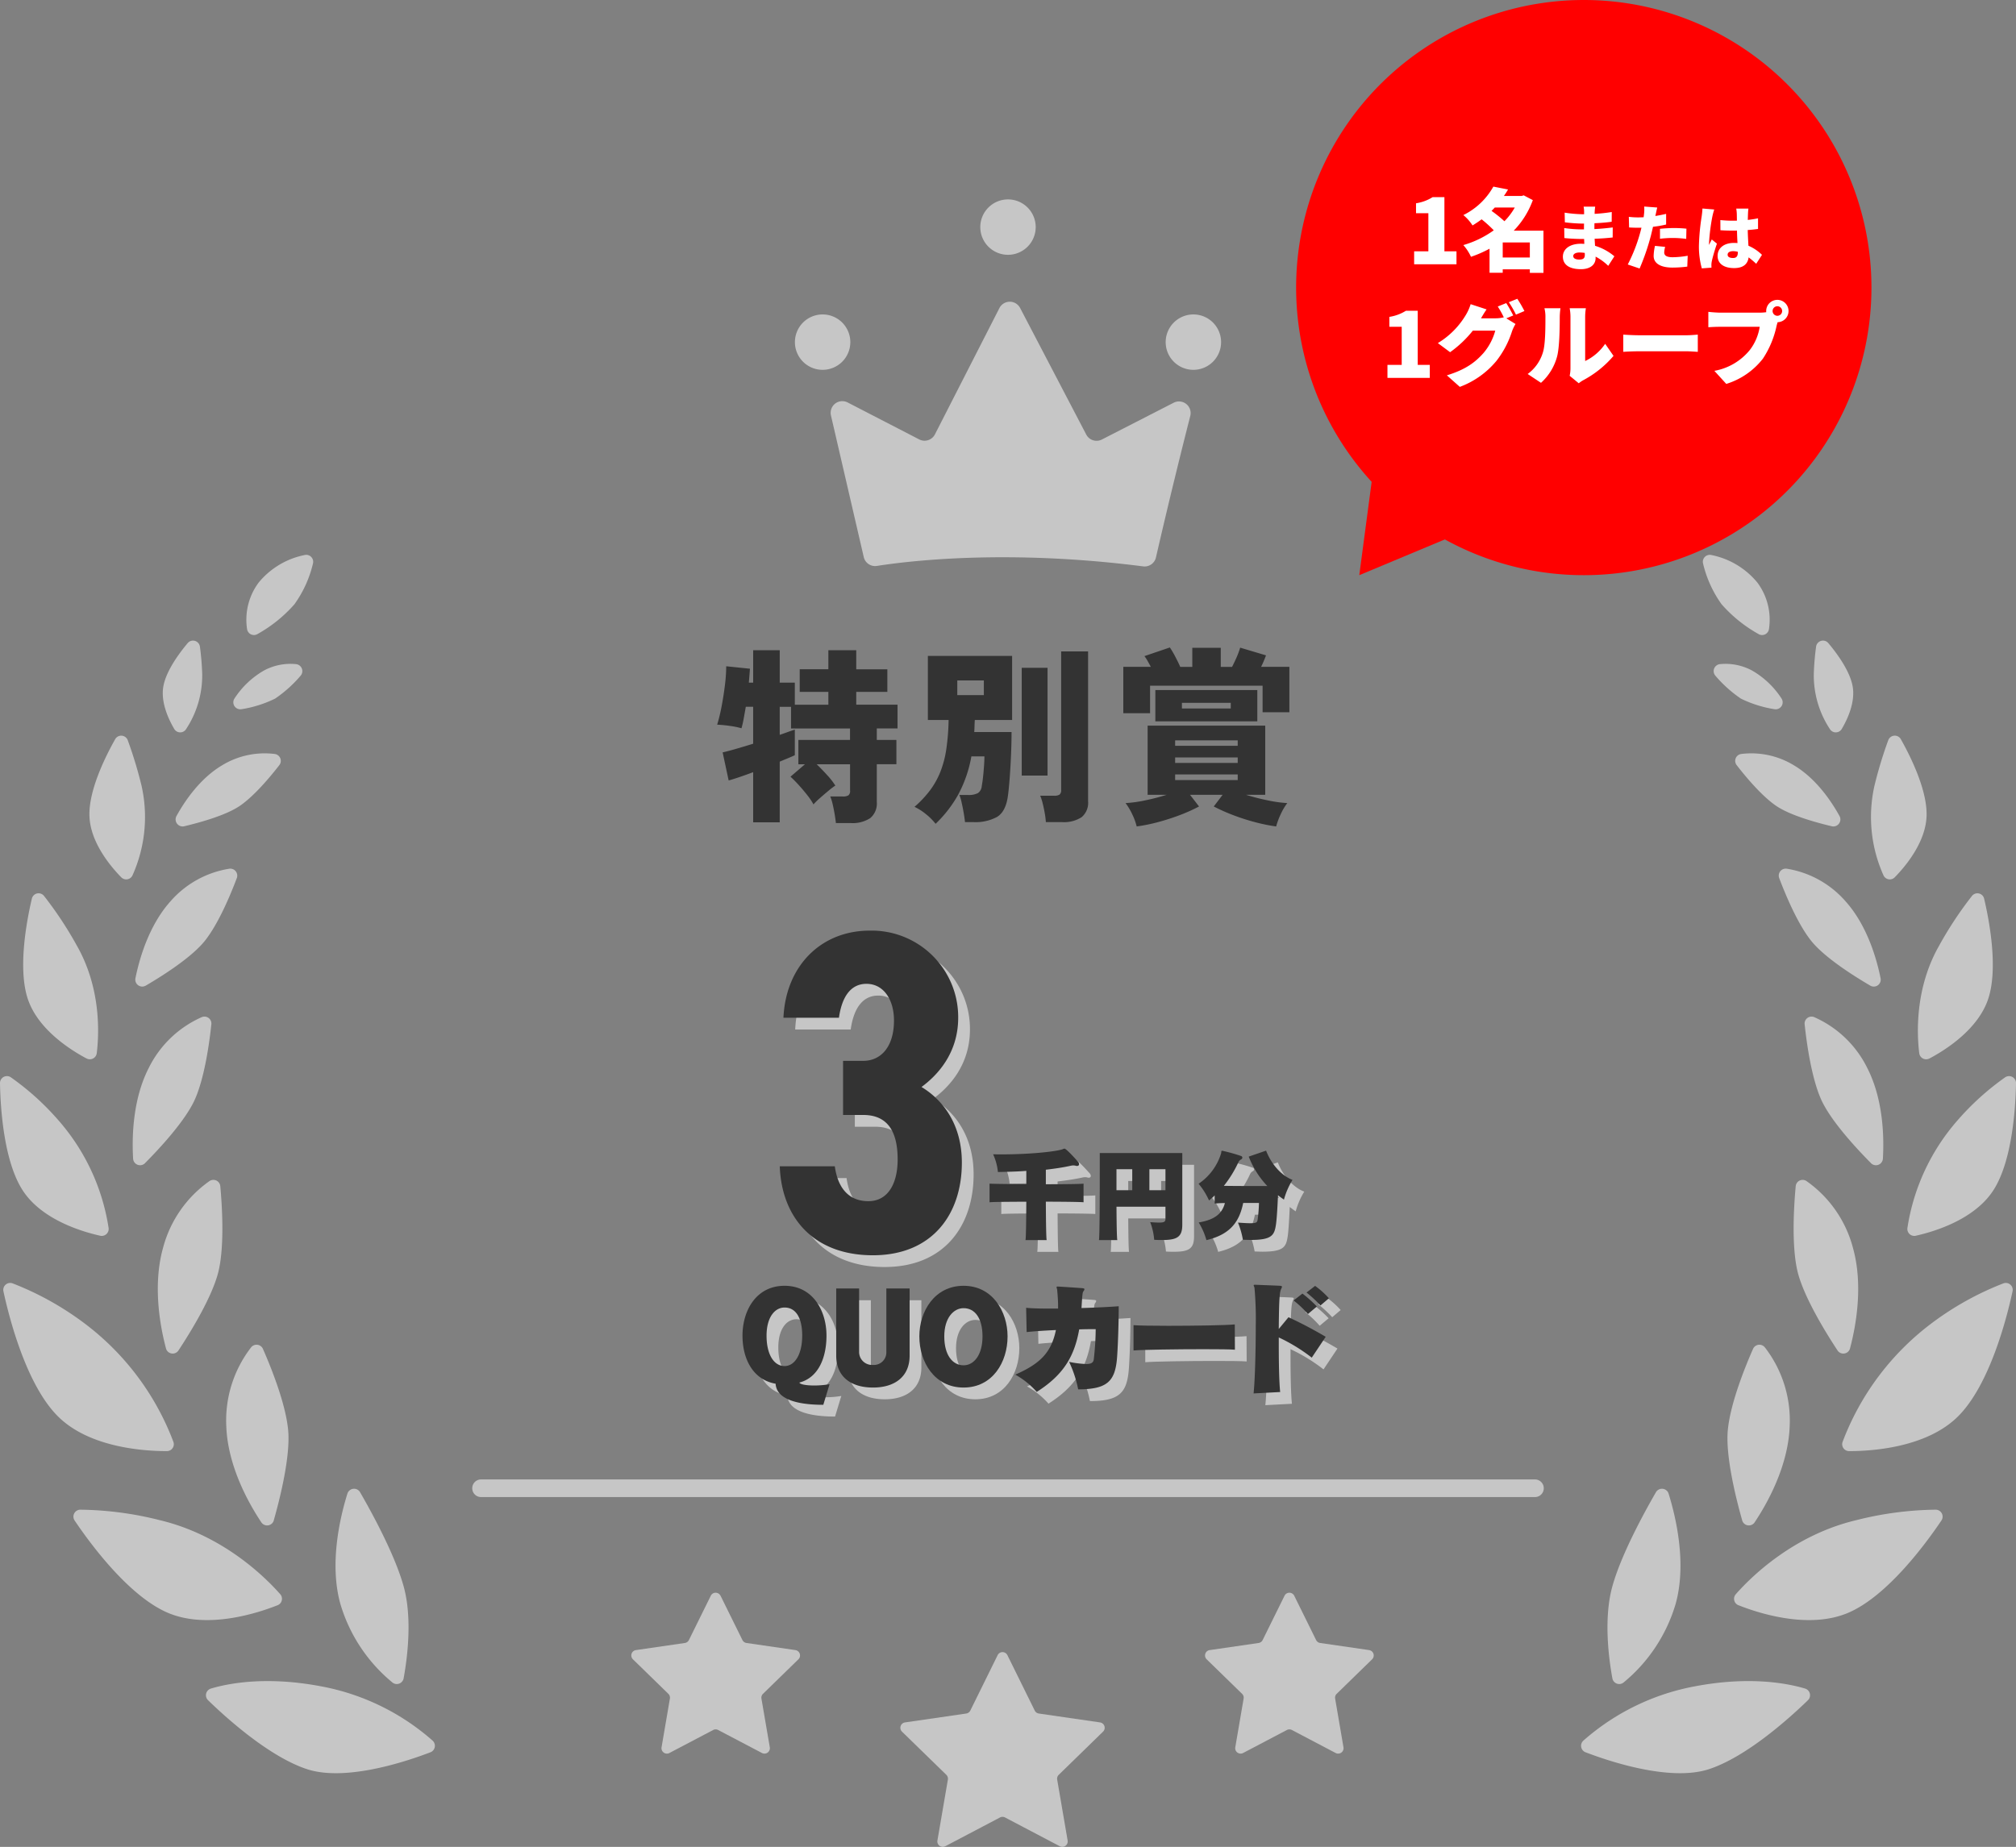 <svg xmlns="http://www.w3.org/2000/svg" xmlns:xlink="http://www.w3.org/1999/xlink" width="514.57" height="471.522" viewBox="0 0 514.57 471.522">
  <rect x="0" y="0" width="514.57" height="471.522" fill="#808080" stroke="none"/>
  <defs>
    <clipPath id="clip-path">
      <rect id="Rectangle_7071" data-name="Rectangle 7071" width="149.674" height="121.061" fill="#c6c6c6"/>
    </clipPath>
    <clipPath id="clip-path-2">
      <rect id="Rectangle_7071-2" data-name="Rectangle 7071" width="149.674" height="121.061" fill="#333"/>
    </clipPath>
  </defs>
  <g id="Group_18092" data-name="Group 18092" transform="translate(-2643.43 7776.615)">
    <g id="Group_18091" data-name="Group 18091" transform="translate(1617 -14431)">
      <g id="Group_18087" data-name="Group 18087" transform="translate(1218.948 6894.98)">
        <g id="Group_18085" data-name="Group 18085" clip-path="url(#clip-path)">
          <path id="Path_8208" data-name="Path 8208" d="M29.955,33.248h5.151c4.449,0,7.843-3.512,7.843-10.3,0-5.386-2.692-9.365-7.024-9.365-4.214,0-6.321,3.628-7.024,8.662H14.736C15.321,9.014,24.336,0,36.745,0A22.092,22.092,0,0,1,59.339,22.242c0,9.132-5.385,14.752-9.365,17.678,5.619,3.4,10.3,9.717,10.3,19.316,0,13.112-7.492,23.648-22.712,23.648-15.1,0-23.3-9.6-23.765-22.71H27.848c.7,5.151,3.278,8.9,8.547,8.9,5.151,0,7.492-4.682,7.492-10.653,0-7.142-2.575-11.356-8.78-11.356H29.955Z" transform="translate(-4.284)" fill="#c6c6c6"/>
          <path id="Path_8209" data-name="Path 8209" d="M100.623,104.08c.133-.373.187-5.012.214-9.811-4.8.027-9.039.054-9.385.16V89.657c.4.053,2.906.08,9.385.16V86.4c-2.24.187-4.8.24-7.252.293a13.968,13.968,0,0,0-1.226-4.532c.746.027,1.493.027,2.24.027,6.8,0,13.33-.641,15.436-1.281a1.623,1.623,0,0,1,.533-.185c.507,0,3.092,2.932,3.439,3.306a1.026,1.026,0,0,1,.294.667c0,.266-.188.453-.534.453a1.349,1.349,0,0,1-.319-.053,1.978,1.978,0,0,0-.641-.081,2.778,2.778,0,0,0-.64.081c-2.053.453-3.945.72-6.345,1.012v3.706c4.958,0,9.277-.054,9.624-.16v4.772c-.347-.106-6.586-.16-9.624-.16.026,4.8.08,9.438.213,9.811Z" transform="translate(-28.395 -25.064)" fill="#c6c6c6"/>
          <path id="Path_8210" data-name="Path 8210" d="M148.924,96.052h-12.5c.027,4.16.08,8.078.213,8.531h-4.692c.187-.666.213-11.73.213-17.995v-4.24h21.062v18.289c0,3.039-1.2,3.919-5.065,3.919-.641,0-1.333,0-2.106-.053A16.047,16.047,0,0,0,145.031,100c.959.053,1.68.107,2.213.107,1.467,0,1.68-.266,1.68-.986Zm-8.478-9.57h-4.026V91.84h4.026Zm8.478,0h-4.106V91.84h4.106Z" transform="translate(-40.966 -25.568)" fill="#c6c6c6"/>
          <path id="Path_8211" data-name="Path 8211" d="M180.219,94.817c-.96,4.692-3.173,8.025-9.384,9.491a17.487,17.487,0,0,0-1.973-4.506c3.866-.666,5.919-2.053,6.692-4.958a25.069,25.069,0,0,0-2.613.132V92.9a17.408,17.408,0,0,1-1.44,1.28,18.247,18.247,0,0,0-2.666-4.265,14.389,14.389,0,0,0,5.76-7.811c.053-.4,0-.614.266-.614a42.736,42.736,0,0,1,4.8,1.334.474.474,0,0,1,.346.426.567.567,0,0,1-.319.453,1.554,1.554,0,0,0-.667.667,29.518,29.518,0,0,1-3.732,6.079c2.906.053,7.865.053,11.091.053a22.98,22.98,0,0,1-4.746-7.518l4.426-1.52c1.413,3.653,4.079,6.452,6.745,7.465a19.39,19.39,0,0,0-2.186,5.039q-.8-.56-1.519-1.12c-.107,2.586-.294,5.945-.507,7.412-.4,2.773-.987,4-6.452,4-.586,0-1.253-.027-2-.054a20.781,20.781,0,0,0-1.254-4.372c1.44.106,2.453.159,3.173.159,1.626,0,1.707-.267,1.84-.853a37.376,37.376,0,0,0,.346-4.319Z" transform="translate(-52.421 -25.292)" fill="#c6c6c6"/>
          <path id="Path_8212" data-name="Path 8212" d="M20.626,161.892c-7.571,0-11.978-1.795-12.173-5.384C2.643,155.5,0,150.142,0,144.235c0-6.364,3.459-12.728,10.738-12.728,7.245,0,10.7,6.4,10.7,12.728,0,5.418-1.924,10.673-6.919,11.978.163.49,1.86.751,3.819.751a24.829,24.829,0,0,0,3.883-.327Zm-5.385-17.656c0-4.667-1.7-7.18-4.5-7.18-2.514,0-4.6,2.513-4.6,7.18C6.135,149,8,152,10.738,152c2.611,0,4.5-3,4.5-7.768" transform="translate(0 -40.831)" fill="#c6c6c6"/>
          <path id="Path_8213" data-name="Path 8213" d="M47.489,132.5h5.939v17.167c0,5.287-3.72,8.127-9.334,8.127-5.809,0-9.4-2.9-9.4-8.127V132.5h5.842v16.22a3.3,3.3,0,0,0,3.492,3.3,3.2,3.2,0,0,0,3.46-3.3Z" transform="translate(-10.772 -41.14)" fill="#c6c6c6"/>
          <path id="Path_8214" data-name="Path 8214" d="M65.463,144.431c0-6.4,3.884-12.924,11.292-12.924s11.227,6.592,11.227,12.924c0,6.56-3.819,13.055-11.227,13.055s-11.292-6.5-11.292-13.055m16.123,0c0-4.732-1.991-7.212-4.831-7.212-2.545,0-4.927,2.48-4.927,7.212s2.089,7.376,4.927,7.376c2.644,0,4.831-2.644,4.831-7.376" transform="translate(-20.325 -40.831)" fill="#c6c6c6"/>
          <path id="Path_8215" data-name="Path 8215" d="M111.9,136.784c0-1.338-.1-2.676-.229-4.112-.032-.326-.163-.555-.163-.718,0-.1.065-.163.293-.163h.1c.783.033,5.678.359,6.3.424.261.033.424.1.424.261a1,1,0,0,1-.228.49c-.261.359-.294.523-.523,4.308,3.721-.1,7.246-.294,9.5-.457,0,5.027-.261,11.651-.49,13.838-.588,5.451-2.677,7.376-9.857,7.376a29.717,29.717,0,0,0-2.317-7.016,25.877,25.877,0,0,0,4.34.554c1.274,0,1.86-.325,1.958-1.207a69.974,69.974,0,0,0,.49-7.7c-1.045,0-2.513,0-4.21.065-1.24,7.017-4.112,11.684-10.836,15.96a20.763,20.763,0,0,0-5.482-4.407c6.4-2.806,9.2-5.678,10.378-11.389-2.708.13-5.418.293-7.474.521l-.13-6.2c1.469.163,3.623.2,6.071.2H111.9Z" transform="translate(-31.348 -40.919)" fill="#c6c6c6"/>
          <path id="Path_8216" data-name="Path 8216" d="M170.627,152.264c-1.174-.1-4.275-.13-7.963-.13-6.853,0-15.7.13-17.917.326V146c1.24.1,4.765.163,8.877.163,6.658,0,14.85-.13,16.971-.359Z" transform="translate(-44.942 -45.27)" fill="#c6c6c6"/>
          <path id="Path_8217" data-name="Path 8217" d="M189.193,158.869c.36-3.459.555-10.933.555-17.232a88.927,88.927,0,0,0-.326-9.726c-.033-.228-.2-.457-.2-.621,0-.1.066-.163.294-.163h.066c.848.032,5.254.2,6.364.261.359.033.49.1.49.261a1.3,1.3,0,0,1-.163.457c-.359.783-.587,1.5-.653,10.313l2.48-3a105.4,105.4,0,0,1,9.5,4.994l-3.557,5.32a44.168,44.168,0,0,0-8.42-5.157v1.991c0,4.8.1,9.6.359,11.945ZM203.064,138.6a26.231,26.231,0,0,0-3.655-3.46l2.251-1.762a31.663,31.663,0,0,1,3.688,3.3Zm3.2-2.186a30.984,30.984,0,0,0-3.558-3.3l2.187-1.7a21.506,21.506,0,0,1,3.524,3.166Z" transform="translate(-58.742 -40.714)" fill="#c6c6c6"/>
        </g>
      </g>
      <path id="Path_6961" data-name="Path 6961" d="M-34.584,8.924q-.1-.962-.313-2.237T-35.4,4.162a11.778,11.778,0,0,0-.625-2.02H-32.8a2.586,2.586,0,0,0,1.4-.289,1.362,1.362,0,0,0,.433-1.2V-6.085H-39.49q1.3,1.251,2.694,2.79A18.469,18.469,0,0,1-34.728-.649a20,20,0,0,0-1.8,1.374q-1.13.938-2.189,1.876a16.434,16.434,0,0,0-1.587,1.56,15.943,15.943,0,0,0-1.563-2.333Q-42.9.506-44.06-.769a29.945,29.945,0,0,0-2.117-2.143l3.7-3.175h-1.684v-6.206h13.181v-2.932H-46.033v-5.532h-2.886v7.168q1.251-.433,2.237-.794t1.612-.553v6.542q-.722.337-1.708.746l-2.141.89V8.732H-55.7v-12.8q-1.924.722-3.56,1.275t-2.694.842l-1.539-7.168q1.3-.289,3.391-.89t4.4-1.323v-9.429h-1.876q-.289,1.636-.553,3.079a23.015,23.015,0,0,1-.553,2.405,20.523,20.523,0,0,0-2.958-.6,30.85,30.85,0,0,0-3.247-.313,43.511,43.511,0,0,0,1.13-4.666q.505-2.646.842-5.364a40.107,40.107,0,0,0,.337-4.883l6.061.625q-.048.573-.12,1.515t-.168,2.044H-55.7v-8.274h6.783v8.274h3.848v5.628h8.563v-3.273H-43.82v-5.773h7.312v-4.856h7.12v4.859h7.937v5.77h-7.937v3.271h10.537v6.061h-5.292v2.934h5v6.208h-5V3.536A4.86,4.86,0,0,1-25.8,7.649a8.2,8.2,0,0,1-5.027,1.275Zm25.448.192a14.728,14.728,0,0,0-2.453-2.453,13.5,13.5,0,0,0-2.934-1.876A27.734,27.734,0,0,0-10.6.626a20.692,20.692,0,0,0,2.646-4.69,26.083,26.083,0,0,0,1.539-5.8,58.02,58.02,0,0,0,.6-7.528h-5.292V-33.745h21.5v16.356H.87Q.822-16.62.8-15.826t-.07,1.515H10.25q0,2.886-.144,6.109T9.745-2.188Q9.529.6,9.288,2.242q-.577,3.8-2.742,5.119A11.533,11.533,0,0,1,.533,8.684H-1.632q-.1-1.01-.337-2.381T-2.5,3.657a10.215,10.215,0,0,0-.573-1.9H-.857a5.051,5.051,0,0,0,2.52-.481A2.385,2.385,0,0,0,2.649-.557q.192-1.01.337-2.381T3.226-5.7q.1-1.4.1-2.405H0A32.663,32.663,0,0,1-3.321,1.583,31.314,31.314,0,0,1-9.136,9.114Zm28.142-.433a19.5,19.5,0,0,0-.265-2.189q-.216-1.275-.529-2.526a13.111,13.111,0,0,0-.647-2.02h3.56A2.456,2.456,0,0,0,22.5,1.66a1.4,1.4,0,0,0,.409-1.2V-34.9h6.879V3.344a4.791,4.791,0,0,1-1.66,4.089A8.321,8.321,0,0,1,23.1,8.684ZM12.848-3.2V-30.715h6.59V-3.2ZM-3.6-23.739H3.179v-3.752H-3.6ZM42.19,9.79a15.347,15.347,0,0,0-1.13-3.1,16.462,16.462,0,0,0-1.708-2.863,32.734,32.734,0,0,0,5.027-.7,52.994,52.994,0,0,0,5.462-1.418H44.982V-15.946H75V1.708H70.093a55.6,55.6,0,0,0,5.532,1.419,33.279,33.279,0,0,0,5,.7,15.492,15.492,0,0,0-1.684,2.863,19.2,19.2,0,0,0-1.155,3.1,44.441,44.441,0,0,1-5.34-1.082,54.661,54.661,0,0,1-5.556-1.78,47.3,47.3,0,0,1-5.027-2.237l2.261-2.978H55.806l2.3,2.978a42.894,42.894,0,0,1-5,2.237,57.364,57.364,0,0,1-5.556,1.78A42.962,42.962,0,0,1,42.19,9.79ZM38.777-19.121V-30.955H45.8q-.433-.818-.842-1.539a9.2,9.2,0,0,0-.794-1.2l6.494-2.213a23.873,23.873,0,0,1,1.374,2.333q.746,1.419,1.275,2.622h3.079v-4.859h7.264v4.859h2.886q.573-1.106,1.155-2.429a20.807,20.807,0,0,0,.916-2.477L75.2-33.89a29.656,29.656,0,0,1-1.251,2.934h7.216v11.593H74.327v-6.783H45.608v7.023Zm8.178,2.069v-7.985H72.98v7.985Zm5.051,15H67.977V-3.485H52.006Zm0-4.378H67.977v-1.4H52.006Zm0-4.378H67.977V-12.19H52.006Zm1.732-9.518H66.2v-1.443H53.738Z" transform="translate(1274.371 6855.592)" fill="#333"/>
      <path id="Path_6695" data-name="Path 6695" d="M430.031,434.915H160.942a2.253,2.253,0,0,1,0-4.505h269.09a2.253,2.253,0,0,1,0,4.505" transform="translate(988.23 6601.683)" fill="#c6c6c6"/>
      <path id="Path_6696" data-name="Path 6696" d="M427.858,469.266l5.584,11.313a1.381,1.381,0,0,0,1.041.756l12.486,1.815a1.381,1.381,0,0,1,.766,2.354l-9.034,8.807a1.381,1.381,0,0,0-.4,1.222l2.132,12.437a1.381,1.381,0,0,1-2,1.453l-11.168-5.872a1.378,1.378,0,0,0-1.285,0l-11.168,5.872a1.381,1.381,0,0,1-2-1.453l2.132-12.437a1.379,1.379,0,0,0-.4-1.222l-9.034-8.807a1.381,1.381,0,0,1,.766-2.354l12.486-1.815a1.381,1.381,0,0,0,1.041-.756l5.584-11.313a1.381,1.381,0,0,1,2.471,0" transform="translate(928.913 6592.515)" fill="#c6c6c6"/>
      <path id="Path_6697" data-name="Path 6697" d="M235,469.267l5.584,11.313a1.381,1.381,0,0,0,1.041.756l12.486,1.815a1.381,1.381,0,0,1,.766,2.354l-9.034,8.807a1.381,1.381,0,0,0-.4,1.222l2.132,12.437a1.381,1.381,0,0,1-2,1.453L234.4,503.554a1.378,1.378,0,0,0-1.285,0l-11.168,5.872a1.381,1.381,0,0,1-2-1.453l2.128-12.44a1.379,1.379,0,0,0-.4-1.222l-9.034-8.807a1.381,1.381,0,0,1,.766-2.354l12.486-1.815a1.38,1.38,0,0,0,1.041-.756l5.584-11.313a1.381,1.381,0,0,1,2.471,0" transform="translate(975.341 6592.514)" fill="#c6c6c6"/>
      <path id="Path_6698" data-name="Path 6698" d="M329.985,489.238l6.988,14.16a1.381,1.381,0,0,0,1.041.756l15.627,2.27a1.381,1.381,0,0,1,.766,2.356L343.1,519.8a1.378,1.378,0,0,0-.4,1.222l2.67,15.564a1.381,1.381,0,0,1-2,1.453l-13.977-7.348a1.378,1.378,0,0,0-1.285,0l-13.977,7.348a1.381,1.381,0,0,1-2-1.453l2.67-15.564a1.38,1.38,0,0,0-.4-1.222L303.09,508.781a1.381,1.381,0,0,1,.766-2.356l15.627-2.27a1.381,1.381,0,0,0,1.041-.756l6.985-14.16a1.381,1.381,0,0,1,2.471,0" transform="translate(953.569 6587.706)" fill="#c6c6c6"/>
      <path id="Path_6699" data-name="Path 6699" d="M541.636,481.945A1.775,1.775,0,0,0,544.512,483a40.985,40.985,0,0,0,13.277-20.076c2.879-10.35.026-22.254-1.8-28.126a1.778,1.778,0,0,0-3.237-.357c-3.083,5.338-8.94,16.064-11.149,24.138-2.25,8.223-.859,18.5.033,23.365" transform="translate(896.342 6600.925)" fill="#c6c6c6"/>
      <path id="Path_6700" data-name="Path 6700" d="M532.655,516.4a1.777,1.777,0,0,1-.545-2.985A59.362,59.362,0,0,1,560.5,499.571c14.028-2.677,23.737-.772,28.177.554a1.777,1.777,0,0,1,.746,2.977c-4.44,4.315-15.509,14.389-25.225,17.593-9.883,3.266-25.466-1.971-31.538-4.3" transform="translate(898.474 6585.357)" fill="#c6c6c6"/>
      <path id="Path_6701" data-name="Path 6701" d="M584.47,429.954a1.776,1.776,0,0,0,3.2.487c3.115-4.67,8.552-14.226,8.928-24.49a30.487,30.487,0,0,0-6.325-20.15,1.776,1.776,0,0,0-3.026.378c-1.95,4.428-5.8,13.874-6.437,20.743-.618,6.686,2.1,17.509,3.668,23.033" transform="translate(886.633 6612.586)" fill="#c6c6c6"/>
      <path id="Path_6702" data-name="Path 6702" d="M584.047,464.982a1.764,1.764,0,0,1-.673-2.807c3.814-4.334,14.567-15.035,30.687-18.894a86.282,86.282,0,0,1,20.347-2.69,1.77,1.77,0,0,1,1.453,2.761c-3.851,5.726-13.739,19.259-23.771,23.554-10.075,4.314-22.955.093-28.05-1.93" transform="translate(886.103 6599.228)" fill="#c6c6c6"/>
      <path id="Path_6703" data-name="Path 6703" d="M614.168,373.238a1.769,1.769,0,0,0,3.187-.522c1.437-5.409,3.477-16.031.727-25.755A30.254,30.254,0,0,0,606.263,330a1.772,1.772,0,0,0-2.77,1.3c-.445,4.811-1.094,14.848.4,21.488,1.453,6.433,7.143,15.7,10.277,20.448" transform="translate(881.279 6625.93)" fill="#c6c6c6"/>
      <path id="Path_6704" data-name="Path 6704" d="M621.05,407.277a1.764,1.764,0,0,1-1.651-2.385,67.8,67.8,0,0,1,22.314-29.953,76.447,76.447,0,0,1,18.725-10.492,1.767,1.767,0,0,1,2.336,2.035c-1.482,6.853-5.841,23.907-13.939,31.95-8.075,8.02-22.142,8.854-27.786,8.845" transform="translate(877.35 6617.588)" fill="#c6c6c6"/>
      <path id="Path_6705" data-name="Path 6705" d="M623.581,312.191a1.78,1.78,0,0,0,3.052-1.144c.31-5.248.171-15.025-3.982-23.136a27.442,27.442,0,0,0-13.537-12.989,1.77,1.77,0,0,0-2.452,1.82c.475,4.505,1.689,13.528,4.194,19.164,2.413,5.424,8.991,12.514,12.727,16.278" transform="translate(880.392 6639.148)" fill="#c6c6c6"/>
      <path id="Path_6706" data-name="Path 6706" d="M643.347,335.551a1.772,1.772,0,0,1-2.136-2,54.058,54.058,0,0,1,12.611-27.254A67.874,67.874,0,0,1,666.163,295.1a1.773,1.773,0,0,1,2.761,1.5c-.106,6.082-.907,19.824-5.792,27.367-4.846,7.483-15.095,10.54-19.786,11.582" transform="translate(872.076 6634.327)" fill="#c6c6c6"/>
      <path id="Path_6707" data-name="Path 6707" d="M621.319,254.9a1.77,1.77,0,0,0,2.634-1.873c-.972-4.843-3.383-13.448-8.935-19.64a25.144,25.144,0,0,0-14.995-8.331,1.78,1.78,0,0,0-1.953,2.376c1.506,3.991,4.66,11.658,8.183,16.053,3.385,4.224,10.788,8.909,15.067,11.415" transform="translate(882.485 6651.121)" fill="#c6c6c6"/>
      <path id="Path_6708" data-name="Path 6708" d="M647.671,275.492a1.773,1.773,0,0,1-2.589-1.35c-.606-4.931-1.135-16.586,5.1-27.5a94.677,94.677,0,0,1,8.382-12.679,1.764,1.764,0,0,1,3.083.727c1.343,5.723,3.612,17.813,1.042,25.58-2.6,7.848-10.988,13.1-15.018,15.231" transform="translate(871.221 6649.131)" fill="#c6c6c6"/>
      <path id="Path_6709" data-name="Path 6709" d="M607.952,204.874a1.795,1.795,0,0,0,1.991-2.616c-2.035-3.693-5.915-9.507-11.531-12.877a20.873,20.873,0,0,0-13.544-2.959,1.772,1.772,0,0,0-1.173,2.847c2.245,2.9,6.395,7.895,10.1,10.411,3.53,2.4,10.056,4.215,14.157,5.191" transform="translate(886.007 6660.458)" fill="#c6c6c6"/>
      <path id="Path_6710" data-name="Path 6710" d="M635,216.482a1.769,1.769,0,0,1-2.889-.536,36.364,36.364,0,0,1-2.273-22.921,108.2,108.2,0,0,1,3.513-11.566,1.775,1.775,0,0,1,3.209-.228c2.52,4.481,6.757,13.027,6.562,19.551-.2,6.713-5.321,12.838-8.122,15.7" transform="translate(875.052 6661.885)" fill="#c6c6c6"/>
      <path id="Path_6711" data-name="Path 6711" d="M591.578,167.739a1.78,1.78,0,0,0,1.812-2.744,22.111,22.111,0,0,0-7.539-7.138,14.323,14.323,0,0,0-8.171-1.616,1.792,1.792,0,0,0-1.131,2.987,32.676,32.676,0,0,0,6.479,5.813,30.023,30.023,0,0,0,8.547,2.7" transform="translate(887.748 6667.701)" fill="#c6c6c6"/>
      <path id="Path_6712" data-name="Path 6712" d="M616.869,170.919a1.767,1.767,0,0,1-3,.06,24.908,24.908,0,0,1-4.13-14.127,67.263,67.263,0,0,1,.582-6.952,1.777,1.777,0,0,1,3.122-.914c2.325,2.772,5.54,7.2,6.216,11.075.7,4.038-1.308,8.344-2.791,10.858" transform="translate(879.652 6669.584)" fill="#c6c6c6"/>
      <path id="Path_6713" data-name="Path 6713" d="M586.671,139.751a1.776,1.776,0,0,0,2.65-1.321,15.89,15.89,0,0,0-2.952-11.825,20.372,20.372,0,0,0-11.772-7.05,1.772,1.772,0,0,0-2.1,2.18,29.391,29.391,0,0,0,4.725,10.39,35.7,35.7,0,0,0,9.447,7.62" transform="translate(888.628 6676.527)" fill="#c6c6c6"/>
      <path id="Path_6714" data-name="Path 6714" d="M336.616,0a7.071,7.071,0,1,1-7.071,7.071A7.071,7.071,0,0,1,336.616,0" transform="translate(947.098 6705.295)" fill="#c6c6c6"/>
      <path id="Path_6715" data-name="Path 6715" d="M274.295,38.68a7.071,7.071,0,1,1-7.071,7.071,7.071,7.071,0,0,1,7.071-7.071" transform="translate(962.102 6695.984)" fill="#c6c6c6"/>
      <path id="Path_6716" data-name="Path 6716" d="M398.939,38.68a7.071,7.071,0,1,1-7.071,7.071,7.071,7.071,0,0,1,7.071-7.071" transform="translate(932.094 6695.984)" fill="#c6c6c6"/>
      <path id="Path_6717" data-name="Path 6717" d="M279.313,63.436l8.372,36.157a2.972,2.972,0,0,0,3.363,2.264c8.044-1.264,33.282-4.334,67.934.116a2.975,2.975,0,0,0,3.288-2.279c3.427-14.942,6.818-28.515,8.757-36.125a2.971,2.971,0,0,0-4.235-3.376l-18.326,9.393a2.972,2.972,0,0,1-3.99-1.269L327.595,36a2.972,2.972,0,0,0-5.28.025L305.854,68.271a2.972,2.972,0,0,1-4.01,1.289l-18.27-9.437a2.972,2.972,0,0,0-4.258,3.311" transform="translate(959.211 6697.011)" fill="#c6c6c6"/>
      <path id="Path_6718" data-name="Path 6718" d="M130.176,481.945A1.775,1.775,0,0,1,127.3,483a40.976,40.976,0,0,1-13.277-20.076c-2.881-10.35-.028-22.254,1.8-28.126a1.777,1.777,0,0,1,3.237-.357c3.084,5.338,8.94,16.064,11.149,24.138,2.25,8.223.859,18.5-.033,23.365" transform="translate(999.278 6600.925)" fill="#c6c6c6"/>
      <path id="Path_6719" data-name="Path 6719" d="M126.529,516.4a1.778,1.778,0,0,0,.545-2.985,59.361,59.361,0,0,0-28.385-13.842c-14.028-2.677-23.737-.772-28.177.554a1.778,1.778,0,0,0-.746,2.977c4.44,4.315,15.509,14.388,25.225,17.593,9.883,3.266,25.466-1.971,31.538-4.3" transform="translate(1009.766 6585.357)" fill="#c6c6c6"/>
      <path id="Path_6720" data-name="Path 6720" d="M88.206,429.954a1.776,1.776,0,0,1-3.2.487c-3.115-4.67-8.552-14.226-8.93-24.49A30.488,30.488,0,0,1,82.4,385.8a1.776,1.776,0,0,1,3.026.378c1.95,4.428,5.8,13.874,6.437,20.743.618,6.686-2.1,17.509-3.668,23.033" transform="translate(1008.115 6612.586)" fill="#c6c6c6"/>
      <path id="Path_6721" data-name="Path 6721" d="M76.789,464.982a1.764,1.764,0,0,0,.679-2.807c-3.814-4.334-14.569-15.035-30.687-18.894a86.282,86.282,0,0,0-20.347-2.69,1.77,1.77,0,0,0-1.453,2.761c3.851,5.726,13.739,19.259,23.772,23.554,10.075,4.314,22.955.093,28.05-1.93" transform="translate(1020.495 6599.228)" fill="#c6c6c6"/>
      <path id="Path_6722" data-name="Path 6722" d="M58.323,373.24a1.769,1.769,0,0,1-3.187-.522c-1.437-5.409-3.476-16.031-.727-25.755A30.254,30.254,0,0,1,66.231,330,1.772,1.772,0,0,1,69,331.3c.445,4.811,1.094,14.848-.4,21.488-1.453,6.433-7.143,15.7-10.277,20.448" transform="translate(1013.66 6625.927)" fill="#c6c6c6"/>
      <path id="Path_6723" data-name="Path 6723" d="M42.866,407.277a1.764,1.764,0,0,0,1.651-2.385A67.791,67.791,0,0,0,22.2,374.939,76.45,76.45,0,0,0,3.478,364.447a1.767,1.767,0,0,0-2.336,2.035c1.482,6.853,5.841,23.907,13.939,31.95,8.075,8.02,22.142,8.854,27.786,8.845" transform="translate(1026.166 6617.588)" fill="#c6c6c6"/>
      <path id="Path_6724" data-name="Path 6724" d="M47.77,312.191a1.78,1.78,0,0,1-3.052-1.144c-.31-5.248-.172-15.025,3.982-23.136a27.442,27.442,0,0,1,13.537-12.989,1.77,1.77,0,0,1,2.452,1.82c-.475,4.505-1.689,13.528-4.194,19.164-2.413,5.424-8.991,12.514-12.727,16.278" transform="translate(1015.688 6639.148)" fill="#c6c6c6"/>
      <path id="Path_6725" data-name="Path 6725" d="M25.58,335.552a1.772,1.772,0,0,0,2.136-2,54.057,54.057,0,0,0-12.611-27.254A67.873,67.873,0,0,0,2.764,295.1,1.773,1.773,0,0,0,0,296.6c.106,6.082.907,19.824,5.792,27.367,4.846,7.483,15.095,10.54,19.786,11.582" transform="translate(1026.43 6634.326)" fill="#c6c6c6"/>
      <path id="Path_6726" data-name="Path 6726" d="M48.139,254.9a1.77,1.77,0,0,1-2.629-1.869c.972-4.843,3.383-13.448,8.935-19.64a25.151,25.151,0,0,1,14.993-8.331,1.78,1.78,0,0,1,1.953,2.376c-1.5,3.991-4.66,11.658-8.183,16.053-3.385,4.224-10.787,8.909-15.066,11.415" transform="translate(1015.487 6651.122)" fill="#c6c6c6"/>
      <path id="Path_6727" data-name="Path 6727" d="M23.984,275.492a1.773,1.773,0,0,0,2.588-1.35c.606-4.931,1.135-16.586-5.1-27.5a94.687,94.687,0,0,0-8.382-12.679,1.764,1.764,0,0,0-3.084.727C8.664,240.41,6.4,252.5,8.965,260.266c2.6,7.848,10.988,13.1,15.018,15.231" transform="translate(1024.553 6649.13)" fill="#c6c6c6"/>
      <path id="Path_6728" data-name="Path 6728" d="M61.25,204.874a1.795,1.795,0,0,1-1.991-2.616c2.035-3.693,5.917-9.507,11.531-12.877a20.873,20.873,0,0,1,13.544-2.959,1.773,1.773,0,0,1,1.173,2.847c-2.245,2.9-6.395,7.895-10.1,10.411-3.53,2.4-10.056,4.215-14.157,5.191" transform="translate(1012.221 6660.458)" fill="#c6c6c6"/>
      <path id="Path_6729" data-name="Path 6729" d="M38.184,216.48a1.769,1.769,0,0,0,2.889-.536,36.365,36.365,0,0,0,2.273-22.917,108.184,108.184,0,0,0-3.513-11.566,1.775,1.775,0,0,0-3.209-.228c-2.52,4.481-6.757,13.027-6.562,19.551.2,6.713,5.321,12.838,8.122,15.7" transform="translate(1019.195 6661.886)" fill="#c6c6c6"/>
      <path id="Path_6730" data-name="Path 6730" d="M80.551,167.739a1.78,1.78,0,0,1-1.812-2.744,22.112,22.112,0,0,1,7.539-7.138,14.323,14.323,0,0,1,8.171-1.616,1.792,1.792,0,0,1,1.131,2.987,32.685,32.685,0,0,1-6.479,5.814,30.02,30.02,0,0,1-8.547,2.7" transform="translate(1007.552 6667.701)" fill="#c6c6c6"/>
      <path id="Path_6731" data-name="Path 6731" d="M57.65,170.919a1.767,1.767,0,0,0,3,.06,24.908,24.908,0,0,0,4.131-14.127A67.294,67.294,0,0,0,64.2,149.9a1.777,1.777,0,0,0-3.122-.914c-2.325,2.772-5.54,7.2-6.216,11.075-.7,4.038,1.308,8.344,2.79,10.858" transform="translate(1013.259 6669.584)" fill="#c6c6c6"/>
      <path id="Path_6732" data-name="Path 6732" d="M85.645,139.751A1.776,1.776,0,0,1,83,138.43a15.89,15.89,0,0,1,2.952-11.825,20.372,20.372,0,0,1,11.772-7.05,1.772,1.772,0,0,1,2.1,2.18,29.387,29.387,0,0,1-4.724,10.39,35.686,35.686,0,0,1-9.447,7.62" transform="translate(1006.487 6676.527)" fill="#c6c6c6"/>
      <g id="Group_18086" data-name="Group 18086" transform="translate(1215.948 6891.98)">
        <g id="Group_18085-2" data-name="Group 18085" clip-path="url(#clip-path-2)">
          <path id="Path_8208-2" data-name="Path 8208" d="M29.955,33.248h5.151c4.449,0,7.843-3.512,7.843-10.3,0-5.386-2.692-9.365-7.024-9.365-4.214,0-6.321,3.628-7.024,8.662H14.736C15.321,9.014,24.336,0,36.745,0A22.092,22.092,0,0,1,59.339,22.242c0,9.132-5.385,14.752-9.365,17.678,5.619,3.4,10.3,9.717,10.3,19.316,0,13.112-7.492,23.648-22.712,23.648-15.1,0-23.3-9.6-23.765-22.71H27.848c.7,5.151,3.278,8.9,8.547,8.9,5.151,0,7.492-4.682,7.492-10.653,0-7.142-2.575-11.356-8.78-11.356H29.955Z" transform="translate(-4.284)" fill="#333"/>
          <path id="Path_8209-2" data-name="Path 8209" d="M100.623,104.08c.133-.373.187-5.012.214-9.811-4.8.027-9.039.054-9.385.16V89.657c.4.053,2.906.08,9.385.16V86.4c-2.24.187-4.8.24-7.252.293a13.968,13.968,0,0,0-1.226-4.532c.746.027,1.493.027,2.24.027,6.8,0,13.33-.641,15.436-1.281a1.623,1.623,0,0,1,.533-.185c.507,0,3.092,2.932,3.439,3.306a1.026,1.026,0,0,1,.294.667c0,.266-.188.453-.534.453a1.349,1.349,0,0,1-.319-.053,1.978,1.978,0,0,0-.641-.081,2.778,2.778,0,0,0-.64.081c-2.053.453-3.945.72-6.345,1.012v3.706c4.958,0,9.277-.054,9.624-.16v4.772c-.347-.106-6.586-.16-9.624-.16.026,4.8.08,9.438.213,9.811Z" transform="translate(-28.395 -25.064)" fill="#333"/>
          <path id="Path_8210-2" data-name="Path 8210" d="M148.924,96.052h-12.5c.027,4.16.08,8.078.213,8.531h-4.692c.187-.666.213-11.73.213-17.995v-4.24h21.062v18.289c0,3.039-1.2,3.919-5.065,3.919-.641,0-1.333,0-2.106-.053A16.047,16.047,0,0,0,145.031,100c.959.053,1.68.107,2.213.107,1.467,0,1.68-.266,1.68-.986Zm-8.478-9.57h-4.026V91.84h4.026Zm8.478,0h-4.106V91.84h4.106Z" transform="translate(-40.966 -25.568)" fill="#333"/>
          <path id="Path_8211-2" data-name="Path 8211" d="M180.219,94.817c-.96,4.692-3.173,8.025-9.384,9.491a17.487,17.487,0,0,0-1.973-4.506c3.866-.666,5.919-2.053,6.692-4.958a25.069,25.069,0,0,0-2.613.132V92.9a17.408,17.408,0,0,1-1.44,1.28,18.247,18.247,0,0,0-2.666-4.265,14.389,14.389,0,0,0,5.76-7.811c.053-.4,0-.614.266-.614a42.736,42.736,0,0,1,4.8,1.334.474.474,0,0,1,.346.426.567.567,0,0,1-.319.453,1.554,1.554,0,0,0-.667.667,29.518,29.518,0,0,1-3.732,6.079c2.906.053,7.865.053,11.091.053a22.98,22.98,0,0,1-4.746-7.518l4.426-1.52c1.413,3.653,4.079,6.452,6.745,7.465a19.39,19.39,0,0,0-2.186,5.039q-.8-.56-1.519-1.12c-.107,2.586-.294,5.945-.507,7.412-.4,2.773-.987,4-6.452,4-.586,0-1.253-.027-2-.054a20.781,20.781,0,0,0-1.254-4.372c1.44.106,2.453.159,3.173.159,1.626,0,1.707-.267,1.84-.853a37.376,37.376,0,0,0,.346-4.319Z" transform="translate(-52.421 -25.292)" fill="#333"/>
          <path id="Path_8212-2" data-name="Path 8212" d="M20.626,161.892c-7.571,0-11.978-1.795-12.173-5.384C2.643,155.5,0,150.142,0,144.235c0-6.364,3.459-12.728,10.738-12.728,7.245,0,10.7,6.4,10.7,12.728,0,5.418-1.924,10.673-6.919,11.978.163.49,1.86.751,3.819.751a24.829,24.829,0,0,0,3.883-.327Zm-5.385-17.656c0-4.667-1.7-7.18-4.5-7.18-2.514,0-4.6,2.513-4.6,7.18C6.135,149,8,152,10.738,152c2.611,0,4.5-3,4.5-7.768" transform="translate(0 -40.831)" fill="#333"/>
          <path id="Path_8213-2" data-name="Path 8213" d="M47.489,132.5h5.939v17.167c0,5.287-3.72,8.127-9.334,8.127-5.809,0-9.4-2.9-9.4-8.127V132.5h5.842v16.22a3.3,3.3,0,0,0,3.492,3.3,3.2,3.2,0,0,0,3.46-3.3Z" transform="translate(-10.772 -41.14)" fill="#333"/>
          <path id="Path_8214-2" data-name="Path 8214" d="M65.463,144.431c0-6.4,3.884-12.924,11.292-12.924s11.227,6.592,11.227,12.924c0,6.56-3.819,13.055-11.227,13.055s-11.292-6.5-11.292-13.055m16.123,0c0-4.732-1.991-7.212-4.831-7.212-2.545,0-4.927,2.48-4.927,7.212s2.089,7.376,4.927,7.376c2.644,0,4.831-2.644,4.831-7.376" transform="translate(-20.325 -40.831)" fill="#333"/>
          <path id="Path_8215-2" data-name="Path 8215" d="M111.9,136.784c0-1.338-.1-2.676-.229-4.112-.032-.326-.163-.555-.163-.718,0-.1.065-.163.293-.163h.1c.783.033,5.678.359,6.3.424.261.033.424.1.424.261a1,1,0,0,1-.228.49c-.261.359-.294.523-.523,4.308,3.721-.1,7.246-.294,9.5-.457,0,5.027-.261,11.651-.49,13.838-.588,5.451-2.677,7.376-9.857,7.376a29.717,29.717,0,0,0-2.317-7.016,25.877,25.877,0,0,0,4.34.554c1.274,0,1.86-.325,1.958-1.207a69.974,69.974,0,0,0,.49-7.7c-1.045,0-2.513,0-4.21.065-1.24,7.017-4.112,11.684-10.836,15.96a20.763,20.763,0,0,0-5.482-4.407c6.4-2.806,9.2-5.678,10.378-11.389-2.708.13-5.418.293-7.474.521l-.13-6.2c1.469.163,3.623.2,6.071.2H111.9Z" transform="translate(-31.348 -40.919)" fill="#333"/>
          <path id="Path_8216-2" data-name="Path 8216" d="M170.627,152.264c-1.174-.1-4.275-.13-7.963-.13-6.853,0-15.7.13-17.917.326V146c1.24.1,4.765.163,8.877.163,6.658,0,14.85-.13,16.971-.359Z" transform="translate(-44.942 -45.27)" fill="#333"/>
          <path id="Path_8217-2" data-name="Path 8217" d="M189.193,158.869c.36-3.459.555-10.933.555-17.232a88.927,88.927,0,0,0-.326-9.726c-.033-.228-.2-.457-.2-.621,0-.1.066-.163.294-.163h.066c.848.032,5.254.2,6.364.261.359.033.49.1.49.261a1.3,1.3,0,0,1-.163.457c-.359.783-.587,1.5-.653,10.313l2.48-3a105.4,105.4,0,0,1,9.5,4.994l-3.557,5.32a44.168,44.168,0,0,0-8.42-5.157v1.991c0,4.8.1,9.6.359,11.945ZM203.064,138.6a26.231,26.231,0,0,0-3.655-3.46l2.251-1.762a31.663,31.663,0,0,1,3.688,3.3Zm3.2-2.186a30.984,30.984,0,0,0-3.558-3.3l2.187-1.7a21.506,21.506,0,0,1,3.524,3.166Z" transform="translate(-58.742 -40.714)" fill="#333"/>
        </g>
      </g>
    </g>
    <g id="Group_18090" data-name="Group 18090" transform="translate(2556.609 -7776.615)">
      <g id="Group_5688" data-name="Group 5688" transform="translate(417.649 0)">
        <path id="Path_6733" data-name="Path 6733" d="M146.846,73.424A73.424,73.424,0,1,1,73.423,0a73.424,73.424,0,0,1,73.423,73.424" transform="translate(0.001 0)" fill="red"/>
        <path id="Path_6734" data-name="Path 6734" d="M28.953,173.262l-4.395,33.146,31.5-13.161Z" transform="translate(-8.441 -59.562)" fill="red"/>
      </g>
      <path id="Path_8222" data-name="Path 8222" d="M-43.71,0H-32.9V-3.312h-3.082V-17.135h-3.013a11.146,11.146,0,0,1-4.232,1.564v2.53h3.151v9.729H-43.71ZM-21.1-1.725V-5.566h6.923v3.841Zm3.082-12.765a16.855,16.855,0,0,1-2.645,3.5,34.432,34.432,0,0,0-3.289-2.645c.276-.276.552-.552.828-.851ZM-10.7-8.579h-7.59a21.889,21.889,0,0,0,4.876-7.8l-2.323-1.219-.552.161H-20.8c.368-.529.736-1.081,1.058-1.656l-3.749-.736a17.7,17.7,0,0,1-7.659,7.268,11.2,11.2,0,0,1,2.346,2.645c.828-.506,1.587-1.012,2.323-1.564a34.093,34.093,0,0,1,3.1,2.806A25.425,25.425,0,0,1-31.152-4.9,11.986,11.986,0,0,1-29.2-1.909a30.129,30.129,0,0,0,4.738-2.07V2.162H-21.1V1.288h6.923v.9H-10.7ZM-3.1-2.106c0-.5.576-.9,1.584-.9A8.2,8.2,0,0,1-.163-2.9c.018.216.018.4.018.522,0,.918-.5,1.17-1.422,1.17C-2.5-1.206-3.1-1.512-3.1-2.106Zm5.6-12.6H-.451a6.886,6.886,0,0,1,.126,1.314v.612H-.937a33.959,33.959,0,0,1-4.356-.4l.054,2.466a41.488,41.488,0,0,0,4.32.324h.576C-.361-9.9-.361-9.4-.361-8.91h-.81A31.2,31.2,0,0,1-5.4-9.252L-5.365-6.7c1.134.144,3.2.234,4.158.234h.882c.018.414.036.846.054,1.26-.288-.018-.576-.036-.882-.036-2.862,0-4.59,1.368-4.59,3.294,0,2,1.566,3.2,4.608,3.2,2.376,0,3.744-1.152,3.744-2.844v-.36A13.741,13.741,0,0,1,5.831.4L7.4-2.034A13.684,13.684,0,0,0,2.465-4.716c-.036-.612-.072-1.224-.108-1.8,1.71-.054,3.024-.162,4.608-.324L6.983-9.4c-1.386.162-2.826.324-4.68.414,0-.468,0-.972.018-1.494,1.728-.072,3.312-.216,4.392-.378l.018-2.484a40.342,40.342,0,0,1-4.374.468c0-.2.018-.378.018-.522C2.393-13.824,2.447-14.328,2.5-14.706ZM20.357-4.446,17.765-4.7a12.933,12.933,0,0,0-.342,2.574c0,1.836,1.674,2.97,4.824,2.97A29.715,29.715,0,0,0,26.009.594l.108-2.772a23.017,23.017,0,0,1-3.852.378c-1.584,0-2.142-.468-2.142-1.224A6.474,6.474,0,0,1,20.357-4.446ZM18.341-14.49l-3.33-.252a9.88,9.88,0,0,1-.054,2.016c-.018.216-.054.45-.09.72-.5.018-.972.036-1.458.036a18.82,18.82,0,0,1-2.322-.144L11.159-9.4c.612.036,1.314.072,2.232.072.288,0,.594,0,.918-.018-.09.432-.216.864-.324,1.278A41.262,41.262,0,0,1,10.817.054L13.841,1.08a58.967,58.967,0,0,0,2.88-8.388c.18-.72.36-1.494.54-2.268a25.9,25.9,0,0,0,3.348-.576V-12.87q-1.377.324-2.754.54a2.454,2.454,0,0,0,.072-.306C18.017-13.05,18.2-13.932,18.341-14.49Zm.7,5.436v2.538a27.99,27.99,0,0,1,3.564-.2,26.519,26.519,0,0,1,3.132.234l.054-2.61c-1.1-.108-2.178-.162-3.186-.162C21.437-9.252,20.087-9.162,19.043-9.054ZM36.306-2.448c0-.576.558-.9,1.4-.9a4.531,4.531,0,0,1,1.206.162v.126c0,.99-.342,1.458-1.206,1.458C36.936-1.6,36.306-1.818,36.306-2.448Zm5.31-11.772H38.5a8.789,8.789,0,0,1,.144,1.242c.018.324.018.99.036,1.836-.342.018-.666.018-1.008.018a31.391,31.391,0,0,1-3.222-.162l.018,2.592c1.062.072,2.142.108,3.222.108.324,0,.666,0,1.008-.018.018,1.134.072,2.232.126,3.186-.288-.018-.594-.036-.9-.036-2.52,0-4.176,1.3-4.176,3.312,0,2.034,1.674,3.114,4.212,3.114,2.358,0,3.474-1.044,3.708-2.736A24.07,24.07,0,0,1,43.6-.126l1.476-2.286a11.411,11.411,0,0,0-3.456-2.322c-.054-1.08-.144-2.358-.18-4.014.936-.054,1.818-.162,2.628-.27v-2.718c-.81.18-1.692.306-2.61.414.018-.756.036-1.35.054-1.692A12.011,12.011,0,0,1,41.616-14.22Zm-8.73.234-3.006-.252c-.018.666-.126,1.494-.2,2.034a55.787,55.787,0,0,0-.7,7.47,20.961,20.961,0,0,0,.738,5.778l2.466-.18c-.018-.288-.018-.612-.018-.81a5.437,5.437,0,0,1,.108-.846c.216-1.044.756-2.862,1.3-4.482L32.256-6.336c-.234.54-.468.882-.684,1.4a3.327,3.327,0,0,1-.018-.414,51.06,51.06,0,0,1,.846-6.8A17.522,17.522,0,0,1,32.886-13.986ZM-50.52,29h10.81V25.688h-3.082V11.865H-45.8a11.146,11.146,0,0,1-4.232,1.564v2.53h3.151v9.729H-50.52ZM-20.205,9.91l-2.162.874a22.586,22.586,0,0,1,1.541,2.76,8.89,8.89,0,0,1-2.116.253h-3.7c.345-.6.9-1.541,1.426-2.277l-4.071-1.334a12,12,0,0,1-1.219,2.737,20.865,20.865,0,0,1-7.153,7.2l3.128,2.323a28.516,28.516,0,0,0,5.8-5.5h5.727a14.734,14.734,0,0,1-3.036,5.75c-1.955,2.185-4.347,4.14-9.315,5.658L-32.05,31.3a22.114,22.114,0,0,0,9.338-6.624,24.11,24.11,0,0,0,3.979-7.544,10.288,10.288,0,0,1,.9-1.886L-20.182,13.8l1.771-.736C-18.825,12.256-19.631,10.761-20.205,9.91Zm2.829-1.1-2.162.874a25.655,25.655,0,0,1,1.817,3.174l2.162-.92A32.828,32.828,0,0,0-17.376,8.806ZM-4.013,28.471-1.69,30.38a7.788,7.788,0,0,1,1.1-.759,26.561,26.561,0,0,0,7.774-6.233L5.049,20.306A12.884,12.884,0,0,1-.057,24.7V13.383a13.971,13.971,0,0,1,.184-2.162h-4.14a12.035,12.035,0,0,1,.207,2.139v13.2A8.8,8.8,0,0,1-4.013,28.471Zm-10.718-.46,3.4,2.254A13.831,13.831,0,0,0-7.21,23.5c.6-2.323.667-7.13.667-9.959a18.18,18.18,0,0,1,.184-2.323h-4.094A8.922,8.922,0,0,1-10.2,13.59c0,2.875-.023,7.107-.667,8.993A10.567,10.567,0,0,1-14.731,28.011ZM9.672,17.96v4.393c.943-.069,2.668-.138,3.979-.138H25.864c.943,0,2.231.115,2.829.138V17.96c-.667.046-1.794.161-2.829.161H13.651C12.524,18.121,10.592,18.029,9.672,17.96Zm38.111-6.026A1.219,1.219,0,1,1,49,13.153,1.227,1.227,0,0,1,47.783,11.934Zm-1.633,0a1.215,1.215,0,0,0,.023.3,11.988,11.988,0,0,1-1.656.115H34.374c-.759,0-2.277-.115-2.99-.207v3.933c.6-.046,1.863-.115,2.99-.115h10.12a12.921,12.921,0,0,1-2.53,5.934,15.052,15.052,0,0,1-9.039,5.313l3.036,3.335a18.861,18.861,0,0,0,9.361-6.463,24.234,24.234,0,0,0,3.473-8.326c.069-.276.161-.621.276-.966a2.852,2.852,0,1,0-2.921-2.852Z" transform="translate(491.479 67.472)" fill="#fff"/>
    </g>
  </g>
</svg>

